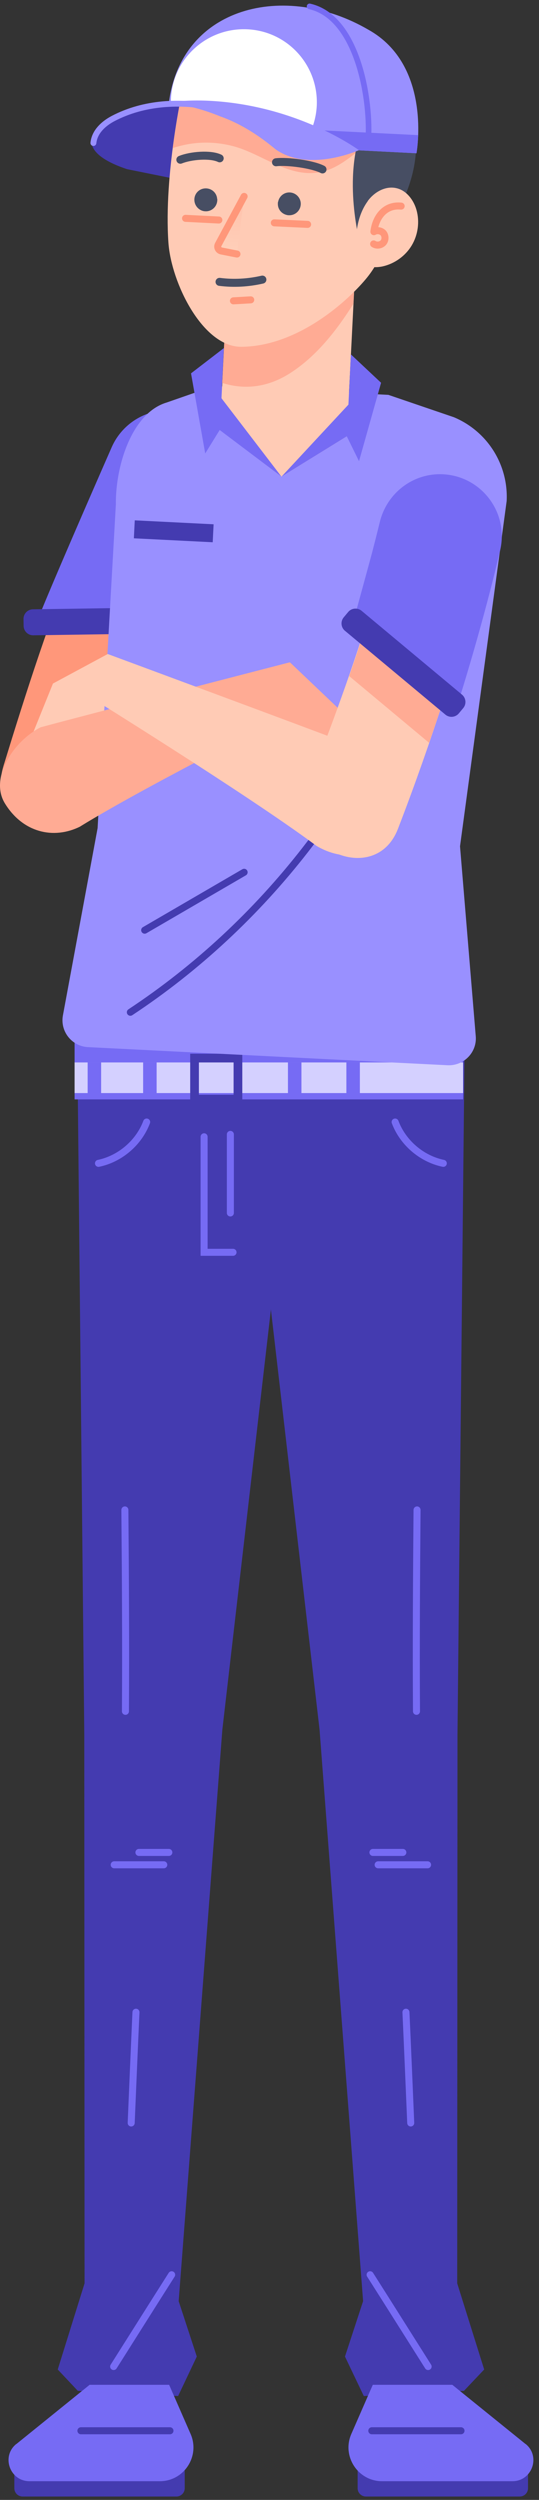 <svg width="96" height="445" fill="none" xmlns="http://www.w3.org/2000/svg"><rect width="100%" height="100%" fill="#333333" stroke="none"/><path d="M.6 136.409C4.68 123.1 9.058 109.34 14.587 96.181c1.375-3.277 4.628-5.354 8.18-5.304 6.255.05 10.508 6.43 8.081 12.184-5.254 12.459-9.332 25.543-13.234 38.202C14.285 152.12-2.752 147.342.6 136.434v-.025Z" fill="#FF977A"/><path d="M30.072 73.04c8.156.075 13.41 8.63 9.782 15.936-2.026 4.078-3.878 7.856-4.778 9.882-.5 1.076-4.228 10.733-4.654 11.708l-23.941.351c2.051-5.279 9.281-21.89 13.409-31.297a11.032 11.032 0 0 1 10.182-6.605v.025Z" fill="#766BF4"/><path d="m5.932 113.09 23.289-.346a1.701 1.701 0 0 0 1.676-1.726l-.018-1.226a1.702 1.702 0 0 0-1.727-1.676l-23.288.346c-.94.014-1.69.787-1.676 1.726l.018 1.226a1.702 1.702 0 0 0 1.726 1.676ZM31.723 426.513l-17.862-.925-3.578-3.803 4.779-15.336-.05-97.643-1.251-123.587h40.028L39.604 307.88l-7.78 101.747 3.227 9.857-3.328 7.029Z" fill="#443BB0"/><path d="M17.54 207.084c3.852-.8 7.204-3.677 8.58-7.355M20.24 421.26c3.453-5.454 6.88-10.908 10.333-16.337M23.367 377.904c.275-6.579.55-13.159.85-19.714M20.34 331.947h8.831M24.744 329.746h5.329M22.342 304.628c.075-11.959 0-23.917-.1-35.851" stroke="#766BF4" stroke-width="1.251" stroke-miterlimit="10" stroke-linecap="round"/><path d="m64.796 426.513 17.837-.925 3.603-3.803-4.804-15.336.05-97.643 1.276-123.587H42.705l14.21 122.661 7.756 101.747-3.228 9.857 3.353 7.029Z" fill="#443BB0"/><path d="M78.956 207.084c-3.853-.8-7.205-3.677-8.581-7.355M76.254 421.26c-3.452-5.454-6.88-10.908-10.332-16.337M73.153 377.904c-.275-6.579-.55-13.159-.85-19.714M76.154 331.947h-8.806M71.75 329.746h-5.328M74.179 304.628c-.075-11.959 0-23.917.1-35.851M41.505 222.92h-5.153v-20.564M41.03 215.915v-13.984" stroke="#766BF4" stroke-width="1.251" stroke-miterlimit="10" stroke-linecap="round"/><path d="M82.484 185.219H13.285v10.482h69.199v-10.482Z" fill="#766BF4"/><path d="M82.484 189.122H13.285v5.453h69.199v-5.453Z" fill="#D4D0FF"/><path d="M64.095 189.122h-2.402v6.229h2.402v-6.229ZM53.689 189.122h-2.402v6.229h2.402v-6.229ZM27.896 189.122h-2.402v6.229h2.402v-6.229ZM18.013 189.122h-2.402v6.229h2.402v-6.229Z" fill="#766BF4"/><path d="M34.65 195.651h7.73v-7.305h-7.73v7.305Z" stroke="#443BB0" stroke-width="1.551" stroke-miterlimit="10"/><path d="M92.568 438.447H65.173c-.815 0-1.476.661-1.476 1.476v3.002c0 .815.661 1.476 1.476 1.476h27.395c.815 0 1.476-.661 1.476-1.476v-3.002c0-.815-.661-1.476-1.476-1.476Z" fill="#443BB0"/><path d="m93.593 435.045-13.035-10.533h-14.16l-3.827 8.756c-1.727 3.953 1.175 8.406 5.478 8.406h23.217c3.502 0 5.078-4.428 2.352-6.629h-.025Z" fill="#766BF4"/><path d="M82.109 432.693H66.223" stroke="#443BB0" stroke-width="1.251" stroke-miterlimit="10" stroke-linecap="round"/><path d="M31.423 438.447H4.03c-.815 0-1.476.661-1.476 1.476v3.002c0 .815.66 1.476 1.476 1.476h27.394c.815 0 1.476-.661 1.476-1.476v-3.002c0-.815-.66-1.476-1.476-1.476Z" fill="#443BB0"/><path d="m2.928 435.045 13.035-10.533h14.16l3.827 8.756c1.726 3.953-1.176 8.406-5.479 8.406H5.255c-3.502 0-5.079-4.428-2.352-6.629h.025Z" fill="#766BF4"/><path d="M14.412 432.693h15.861" stroke="#443BB0" stroke-width="1.251" stroke-miterlimit="10" stroke-linecap="round"/><path d="M63.946 26.732s-10.708-7.93-26.469-8.781c-15.76-.85-29.746 7.205-14.86 12.159l9.656 1.95s1.777-11.883 3.978-12.108c0 0 5.68.526 12.884 6.63 5.93 4.178 14.836.15 14.836.15h-.025Z" fill="#443BB0"/><path d="m17.387 147.367 3.252-57.615c-.075-6.805 2.827-16.212 9.007-18.088l8.48-2.952 13.81.7 3.428.175 13.81.701 11.658 3.978A15.33 15.33 0 0 1 90.238 89.2l-8.305 61.444 2.801 33.798c.25 2.877-2.126 5.304-5.003 5.179l-30.321-1.526-3.428-.175-30.321-1.526c-2.877-.15-4.979-2.802-4.453-5.654l6.18-33.349v-.025Z" fill="#9990FF"/><path d="M74.703 114.044c-9.357 26.844-27.745 50.46-51.486 66.146l51.486-66.146Z" fill="#9990FF"/><path d="M74.703 114.044c-9.357 26.844-27.745 50.46-51.486 66.146" stroke="#443BB0" stroke-width="1.251" stroke-miterlimit="10" stroke-linecap="round"/><path d="M43.48 155.273c-5.904 3.427-11.808 6.88-17.712 10.307l17.712-10.307Z" fill="#9990FF"/><path d="M43.48 155.273c-5.904 3.427-11.808 6.88-17.712 10.307" stroke="#443BB0" stroke-width="1.251" stroke-miterlimit="10" stroke-linecap="round"/><path d="m39.178 76.542 10.957 8.306 11.634-7.18 1.726-34.25-22.591-1.15-1.726 34.274Z" fill="#FFCBB5"/><path d="M51.737 66.385c-4.078 2.627-8.231 3.027-12.159 1.776l1.301-25.868 22.591 1.126-.525 10.657c-2.977 4.729-6.53 9.282-11.208 12.309Z" fill="#FFAB94"/><path d="m50.135 84.848 11.933-12.834.425-8.931 5.38 5.053-3.929 13.96-2.176-4.428-11.633 7.18Z" fill="#766BF4"/><path d="M50.135 84.848 39.427 70.863l.45-8.906-5.854 4.503 2.527 14.26 2.577-4.178 11.008 8.306Z" fill="#766BF4"/><path d="M32.548 15.825s-3.403 15.185-2.552 27.369c.5 7.155 6.104 18.588 12.984 18.538 10.708-.075 20.014-9.181 22.716-12.734 3.202-4.228 2.827-7.28 5.454-13.61 2.276-5.478 1.851-12.533-.425-17.987-2.352-5.654-4.904-10.908-16.087-11.258-16.561-.525-22.09 9.682-22.09 9.682Z" fill="#FFCBB5"/><path d="M64.92 25.932c-2.376 1.976-5.103 4.328-8.255 4.778-5.554.8-10.082-3.377-15.186-4.703-3.778-.976-7.38-.75-10.708.35.776-6.029 1.777-10.507 1.777-10.507s5.529-10.207 22.09-9.682c11.183.35 13.735 5.604 16.087 11.258.25.625.5 1.276.7 1.951-1.926 2.427-4.128 4.604-6.53 6.58l.025-.025Z" fill="#FFAB94"/><path d="M36.501 13.823c-.3-.075-.6-.05-.9 0l-2.177-.1c1.976-3.252 8.03-9.732 20.815-9.331 11.182.35 15.96 7.23 18.312 12.909 2.277 5.479 2.027 11.683-.25 17.162-1.45 3.477-3.052 7.655-4.703 11.433l-3.002-.676s-3.303-10.607-.85-20.039c1.275-4.953 2.45-7.18.9-8.28-6.73-4.829-11.558.625-18.913.3-5.28-.225-5.104-2.477-9.232-3.303h-.025l.025-.075Z" fill="#474E63"/><path d="m43.48 34.963-4.603 8.556c-.25.45 0 1.026.526 1.15 1.35.276 2.802.551 2.802.551" fill="url(#a)"/><path d="m43.48 34.963-4.603 8.556c-.25.45 0 1.026.526 1.15 1.35.276 2.802.551 2.802.551" stroke="#FF977A" stroke-width="1.251" stroke-miterlimit="10" stroke-linecap="round"/><path d="M46.732 49.773c-2.502.576-5.104.726-7.63.4" stroke="#474E63" stroke-width="1.426" stroke-miterlimit="10" stroke-linecap="round"/><path d="M44.656 53.376c-1.026.05-2.052.125-3.078.175M54.788 39.942l-5.929-.276" stroke="#FF977A" stroke-width="1.251" stroke-miterlimit="10" stroke-linecap="round"/><path d="M49.535 35.939c.2-1.1 1.226-1.851 2.351-1.651 1.101.2 1.852 1.25 1.651 2.351a2.03 2.03 0 0 1-2.101 1.676c-.075 0-.175 0-.25-.024-.526-.1-1-.376-1.326-.826-.325-.45-.425-.976-.35-1.526h.025Z" fill="#474E63"/><path d="M57.44 30.16c-1.776-.926-6.304-1.526-8.28-1.276" stroke="#474E63" stroke-width="1.426" stroke-miterlimit="10" stroke-linecap="round"/><path d="m33.049 38.866 5.929.3" stroke="#FF977A" stroke-width="1.251" stroke-miterlimit="10" stroke-linecap="round"/><path d="M38.678 35.413c-.075-1.125-1.05-1.951-2.176-1.876a2.008 2.008 0 0 0-1.877 2.177c.075 1.025.926 1.85 1.926 1.9h.25a2.053 2.053 0 0 0 1.402-.7c.35-.4.525-.925.5-1.476l-.025-.025Z" fill="#474E63"/><path d="M32.123 28.434c1.851-.75 5.354-1.051 7.005-.25" stroke="#474E63" stroke-width="1.426" stroke-miterlimit="10" stroke-linecap="round"/><path d="M65.495 35.789c1.176-1.626 3.227-2.777 5.179-2.277 1.751.425 3.002 2.102 3.502 3.853.6 2.101.275 4.453-.85 6.33-1.126 1.876-3.052 3.252-5.179 3.727-1.601.35-3.503.075-4.453-1.25-1.026-1.452-.375-3.353-.175-4.954.225-1.902.825-3.828 1.976-5.404v-.025Z" fill="#FFCBB5"/><path d="M66.545 43.42c.525.35 1.276.25 1.701-.2.425-.451.425-1.227.05-1.702-.4-.475-1.15-.6-1.701-.275.3-2.552 1.951-4.854 4.853-4.553" stroke="#FF977A" stroke-width="1.251" stroke-linecap="round" stroke-linejoin="round"/><path d="M35.575 16.425c.2-3.752 3.377-6.654 7.155-6.454 3.753.2 6.655 3.377 6.455 7.155a6.81 6.81 0 0 1-2.477 4.928l-4.378-2.426-6.38-.55c-.3-.826-.425-1.702-.4-2.653h.025Z" fill="#F1F1F1"/><path d="m58.917 26.507 15.261.776s2.877-15.661-8.606-22.016c-14.76-8.581-33.449-4.253-35.525 13.284l13.134 1.126 9.132 5.179 6.604 1.676v-.025Z" fill="#9990FF"/><path d="M30.447 18.551v-1c.35-7.18 6.455-12.684 13.635-12.334 7.18.35 12.684 6.455 12.334 13.635a13.038 13.038 0 0 1-2.127 6.48l-1.976-.501-9.132-5.179-12.734-1.1Z" fill="#fff"/><path d="M74.478 24.08c-.075 1.952-.3 3.203-.3 3.203l-15.261-.776-6.605-1.676-2.002-1.976 24.168 1.2v.025Z" fill="#766BF4"/><path d="M65.571 25.256c.576-7.105-1.751-22.165-10.432-24.117" stroke="#766BF4" stroke-width="1.001" stroke-miterlimit="10" stroke-linecap="round"/><path d="M39.128 20.678c-2.827-1.15-6.13-2.101-9.757-2.402a42.819 42.819 0 0 1 8.08-.325c15.762.85 26.47 8.781 26.47 8.781s-8.907 4.028-14.836-.15c0 0-.3-.25-.776-.625-3.727-3.002-7.005-4.528-9.206-5.279h.025Z" fill="#9990FF"/><path d="M38.002 19.102c-5.804-1.15-12.284-.926-17.863 2.001-1.701.9-3.302 2.352-3.502 4.353" stroke="#9990FF" stroke-width="1.051" stroke-miterlimit="10" stroke-linecap="round"/><path d="m19.19 116.42-9.757 5.254-4.003 9.907 13.084-4.328.675-10.833Z" fill="#FFCBB5"/><path d="m51.688 117.946 15.586 14.836-13.285 2.251-6.88-11.758 4.579-5.329Z" fill="#FFAB94"/><path d="M14.285 147.117c12.46-7.68 41.58-22.241 41.58-22.241l-4.253-6.98s-34.575 8.932-44.357 11.559c-4.778 2.401-9.18 9.006-6.379 13.559 3.152 5.154 8.631 6.505 13.434 4.103h-.025Z" fill="#FFAB94"/><path d="M56.266 150.494c-12.484-9.256-41.905-27.469-41.905-27.469l4.829-6.605s35.425 13.11 45.432 16.937c4.828 2.977 9.006 10.208 5.829 14.536-3.578 4.878-9.357 5.579-14.21 2.601h.025Z" fill="#FFCBB5"/><path d="M54.763 140.237c4.128-10.657 8.281-21.74 11.608-32.973 1.151-3.878 4.729-6.53 8.782-6.33 5.603.276 9.506 5.755 7.855 11.133-1.2 3.928-2.477 7.831-3.727 11.684-2.602 8.005-5.38 15.961-8.406 23.791-4.103 10.633-20.165 3.253-16.087-7.305h-.025Z" fill="#FFCBB5"/><path d="M81.157 117.996c-.626 1.927-1.251 3.828-1.876 5.754a561.997 561.997 0 0 1-2.853 8.481l-14.234-11.883a288.581 288.581 0 0 0 4.603-14.31l14.36 11.983v-.025Z" fill="#FFAB94"/><path d="M78.904 84.423c6.855.35 11.734 6.805 10.183 13.51-2.327 9.956-5.504 20.914-7.756 27.994l-18.388-15.336c.276-1.026 3.053-11.158 3.353-12.308.45-1.752.9-3.503 1.326-5.254 1.225-5.229 5.929-8.881 11.308-8.606h-.026Z" fill="#766BF4"/><path d="m61.439 112.285 17.884 14.922a1.702 1.702 0 0 0 2.396-.217l.785-.941a1.701 1.701 0 0 0-.216-2.396l-17.884-14.922a1.7 1.7 0 0 0-2.396.217l-.786.941a1.701 1.701 0 0 0 .217 2.396ZM23.843 95.822l14.042.704.16-3.198-14.042-.704-.16 3.198Z" fill="#443BB0"/><defs><linearGradient id="a" x1="39.882" y1="58.44" x2="42.313" y2="20.68" gradientUnits="userSpaceOnUse"><stop stop-color="#FFDEC9"/><stop offset=".29" stop-color="#FFD3BD"/><stop offset=".81" stop-color="#FFB6A0"/><stop offset="1" stop-color="#FFAB94"/></linearGradient></defs></svg>